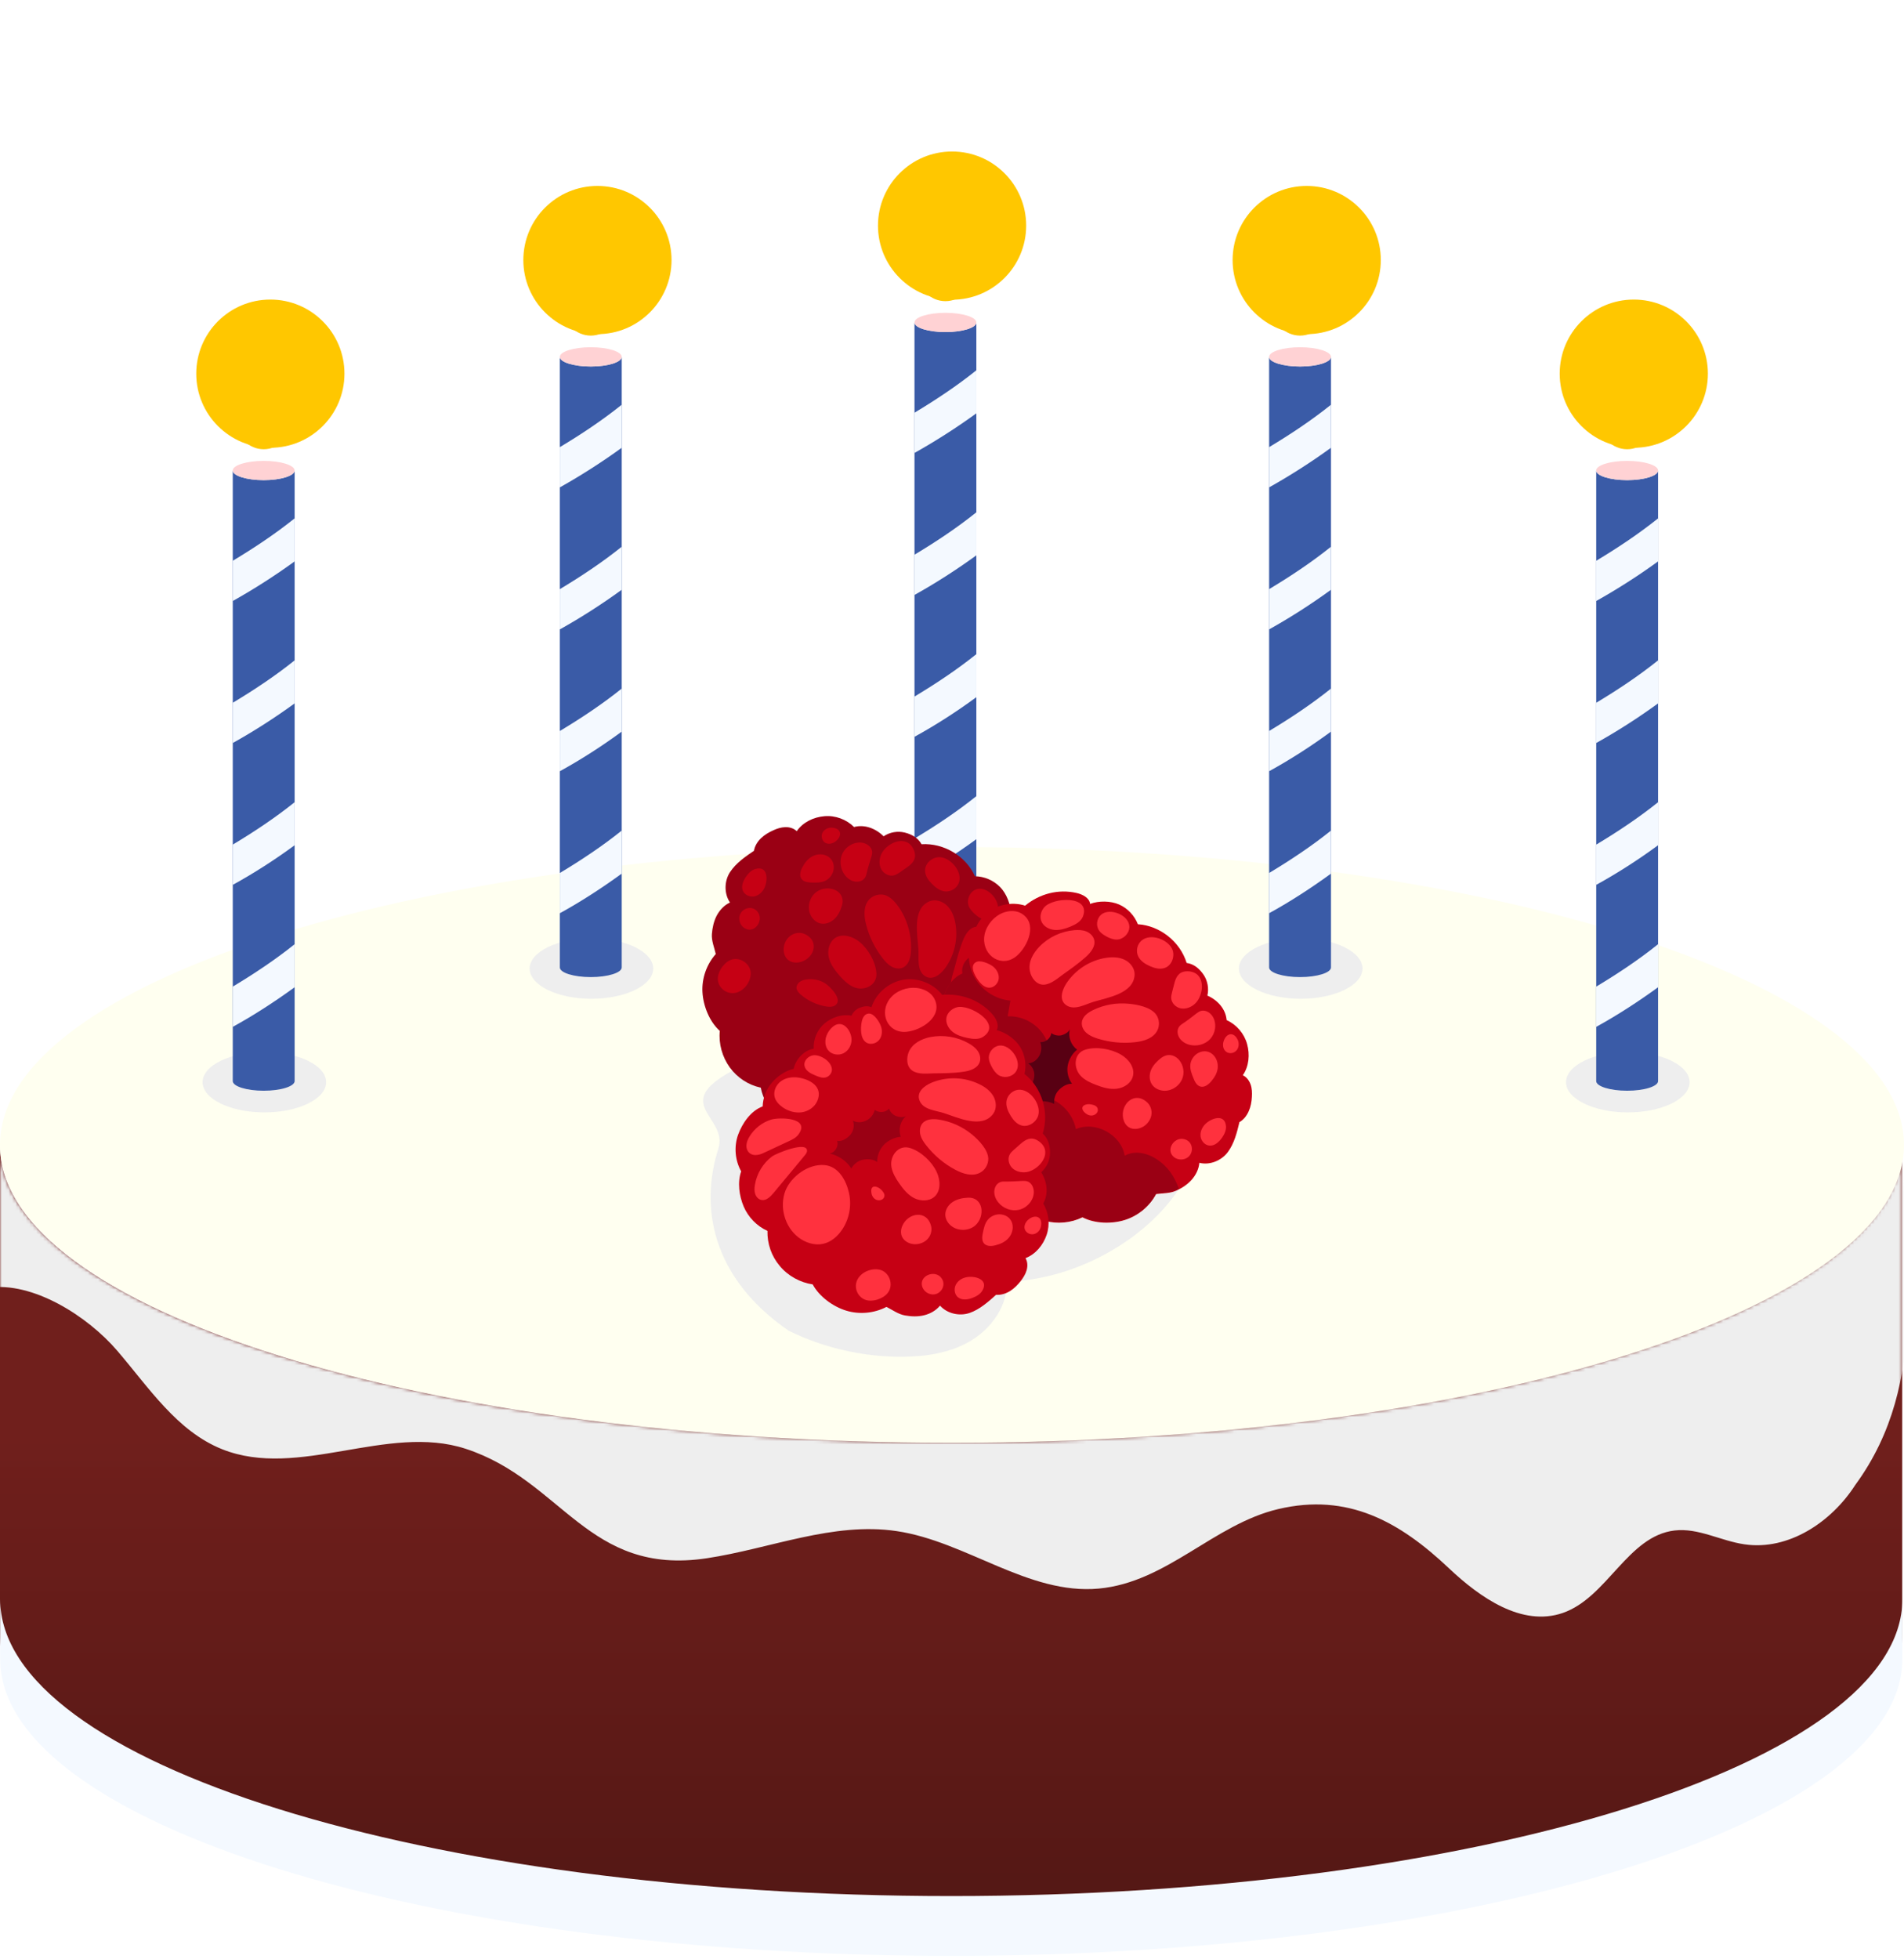<?xml version="1.0" encoding="UTF-8"?> <svg xmlns="http://www.w3.org/2000/svg" width="553" height="569" viewBox="0 0 553 569" fill="none"> <path d="M0 332.672C0 380.318 123.672 418.896 276.242 418.896C428.812 418.896 552.485 380.273 552.485 332.672V474.529C552.485 522.175 428.812 560.753 276.242 560.753C123.672 560.753 0 522.13 0 474.529V332.672Z" fill="url(#paint0_linear)"></path> <path d="M276.287 550.646C123.717 550.646 0.045 512.023 0.045 464.422V481.793C0.045 529.44 123.717 568.017 276.287 568.017C428.857 568.017 552.53 529.395 552.53 481.793V464.422C552.53 512.023 428.857 550.646 276.287 550.646Z" fill="#F4F9FF"></path> <mask id="mask0" mask-type="alpha" maskUnits="userSpaceOnUse" x="0" y="332" width="553" height="229"> <path d="M0 332.672C0 380.318 123.672 418.896 276.242 418.896C428.812 418.896 552.485 380.273 552.485 332.672V474.529C552.485 522.175 428.812 560.753 276.242 560.753C123.672 560.753 0 522.13 0 474.529V332.672Z" fill="url(#paint1_linear)"></path> </mask> <g mask="url(#mask0)"> <path d="M436.714 402.833C433.779 403.465 430.754 404.097 427.774 404.728C425.155 405.27 422.626 405.811 419.962 406.307C416.802 406.894 413.551 407.481 410.3 408.022C407.681 408.473 405.152 408.97 402.534 409.376C364.696 415.467 321.801 418.896 276.287 418.896C123.717 418.896 0.045 380.273 0.045 332.672L-3.5 374C9.414 372.06 25.421 382.168 34.09 392.32C43.256 403.014 51.428 415.647 64.523 420.881C86.692 429.725 112.52 413.346 135.231 420.746C163.406 429.95 170.676 457.699 205.217 452.555C223.73 449.758 241.926 441.907 260.439 444.659C280.712 447.682 298.683 463.204 319.092 461.354C338.914 459.549 352.505 442.674 371.288 438.252C391.426 433.515 406.462 441.862 420.82 455.443C429.896 464.016 442.042 472.498 453.872 468.438C466.831 463.971 472.746 446.058 486.382 444.479C493.245 443.667 499.792 447.502 506.655 448.495C519.388 450.39 531.895 442.088 538.849 431.259C561 401 552.62 365.158 552.62 332.717C552.53 361.639 506.79 387.177 436.714 402.833Z" fill="#EEEEEE"></path> </g> <path d="M276.5 419C429.207 419 553 380.273 553 332.5C553 284.727 429.207 246 276.5 246C123.793 246 0 284.727 0 332.5C0 380.273 123.793 419 276.5 419Z" fill="#FFFFF0"></path> <ellipse cx="171.781" cy="281.284" rx="17.945" ry="8.776" fill="#EEEEEE"></ellipse> <path d="M162.604 103.644C162.604 105.178 166.622 106.441 171.589 106.441C176.556 106.441 180.574 105.178 180.574 103.644V280.965C180.574 282.499 176.556 283.763 171.589 283.763C166.622 283.763 162.604 282.499 162.604 280.965V103.644Z" fill="#3A5BA7"></path> <path d="M180.574 103.644C180.574 105.178 176.556 106.441 171.589 106.441C166.622 106.441 162.604 105.178 162.604 103.644C162.604 102.11 166.622 100.847 171.589 100.847C176.556 100.847 180.574 102.11 180.574 103.644Z" fill="#FFD2D4"></path> <path d="M163.732 89.612C163.732 93.943 167.254 97.463 171.589 97.463C175.924 97.463 179.445 93.943 179.445 89.612C179.445 85.28 171.589 69.759 171.589 69.759C171.589 69.759 163.732 85.28 163.732 89.612Z" fill="#FFC700"></path> <path d="M166.803 91.101C166.803 93.763 168.97 95.928 171.634 95.928C174.298 95.928 176.465 93.763 176.465 91.101C176.465 88.439 171.634 78.963 171.634 78.963C171.634 78.963 166.803 88.439 166.803 91.101Z" fill="#FF9E00"></path> <path d="M180.574 171.279V158.781C174.885 163.338 168.835 167.353 162.604 171.098V182.784C168.835 179.31 174.795 175.475 180.574 171.279Z" fill="#F4F9FF"></path> <path d="M180.574 117.541C174.885 122.098 168.835 126.114 162.604 129.859V141.545C168.789 138.07 174.795 134.235 180.574 130.039V117.541Z" fill="#F4F9FF"></path> <path d="M180.574 212.473V199.975C174.885 204.532 168.835 208.548 162.604 212.293V223.979C168.835 220.55 174.795 216.715 180.574 212.473Z" fill="#F4F9FF"></path> <path d="M180.574 253.713V241.215C174.885 245.772 168.835 249.787 162.604 253.532V265.218C168.835 261.789 174.795 257.909 180.574 253.713Z" fill="#F4F9FF"></path> <g filter="url(#filter0_f)"> <circle cx="173.521" cy="75.521" r="21.521" fill="#FFC700"></circle> </g> <ellipse cx="377.781" cy="281.284" rx="17.945" ry="8.776" fill="#EEEEEE"></ellipse> <path d="M368.604 103.644C368.604 105.178 372.622 106.441 377.589 106.441C382.556 106.441 386.574 105.178 386.574 103.644V280.965C386.574 282.499 382.556 283.763 377.589 283.763C372.622 283.763 368.604 282.499 368.604 280.965V103.644Z" fill="#3A5BA7"></path> <path d="M386.574 103.644C386.574 105.178 382.556 106.441 377.589 106.441C372.622 106.441 368.604 105.178 368.604 103.644C368.604 102.11 372.622 100.847 377.589 100.847C382.556 100.847 386.574 102.11 386.574 103.644Z" fill="#FFD2D4"></path> <path d="M369.732 89.612C369.732 93.943 373.254 97.463 377.589 97.463C381.924 97.463 385.445 93.943 385.445 89.612C385.445 85.28 377.589 69.759 377.589 69.759C377.589 69.759 369.732 85.28 369.732 89.612Z" fill="#FFC700"></path> <path d="M372.803 91.101C372.803 93.763 374.97 95.928 377.634 95.928C380.298 95.928 382.465 93.763 382.465 91.101C382.465 88.439 377.634 78.963 377.634 78.963C377.634 78.963 372.803 88.439 372.803 91.101Z" fill="#FF9E00"></path> <path d="M386.574 171.279V158.781C380.885 163.338 374.835 167.353 368.604 171.098V182.784C374.835 179.31 380.795 175.475 386.574 171.279Z" fill="#F4F9FF"></path> <path d="M386.574 117.541C380.885 122.098 374.835 126.114 368.604 129.859V141.545C374.789 138.07 380.795 134.235 386.574 130.039V117.541Z" fill="#F4F9FF"></path> <path d="M386.574 212.473V199.975C380.885 204.532 374.835 208.548 368.604 212.293V223.979C374.835 220.55 380.795 216.715 386.574 212.473Z" fill="#F4F9FF"></path> <path d="M386.574 253.713V241.215C380.885 245.772 374.835 249.787 368.604 253.532V265.218C374.835 261.789 380.795 257.909 386.574 253.713Z" fill="#F4F9FF"></path> <g filter="url(#filter1_f)"> <circle cx="379.521" cy="75.521" r="21.521" fill="#FFC700"></circle> </g> <ellipse cx="274.781" cy="271.284" rx="17.945" ry="8.776" fill="#EEEEEE"></ellipse> <path d="M265.604 93.644C265.604 95.178 269.622 96.441 274.589 96.441C279.556 96.441 283.574 95.178 283.574 93.644V270.965C283.574 272.499 279.556 273.763 274.589 273.763C269.622 273.763 265.604 272.499 265.604 270.965V93.644Z" fill="#3A5BA7"></path> <path d="M283.574 93.644C283.574 95.178 279.556 96.441 274.589 96.441C269.622 96.441 265.604 95.178 265.604 93.644C265.604 92.11 269.622 90.847 274.589 90.847C279.556 90.847 283.574 92.11 283.574 93.644Z" fill="#FFD2D4"></path> <path d="M266.732 79.612C266.732 83.943 270.254 87.463 274.589 87.463C278.924 87.463 282.445 83.943 282.445 79.612C282.445 75.28 274.589 59.759 274.589 59.759C274.589 59.759 266.732 75.28 266.732 79.612Z" fill="#FFC700"></path> <path d="M269.803 81.101C269.803 83.763 271.97 85.928 274.634 85.928C277.298 85.928 279.465 83.763 279.465 81.101C279.465 78.439 274.634 68.963 274.634 68.963C274.634 68.963 269.803 78.439 269.803 81.101Z" fill="#FF9E00"></path> <path d="M283.574 161.279V148.781C277.885 153.338 271.835 157.353 265.604 161.098V172.784C271.835 169.31 277.795 165.475 283.574 161.279Z" fill="#F4F9FF"></path> <path d="M283.574 107.541C277.885 112.098 271.835 116.114 265.604 119.859V131.545C271.789 128.07 277.795 124.235 283.574 120.039V107.541Z" fill="#F4F9FF"></path> <path d="M283.574 202.473V189.975C277.885 194.532 271.835 198.548 265.604 202.293V213.979C271.835 210.55 277.795 206.715 283.574 202.473Z" fill="#F4F9FF"></path> <path d="M283.574 243.713V231.215C277.885 235.772 271.835 239.787 265.604 243.532V255.218C271.835 251.789 277.795 247.909 283.574 243.713Z" fill="#F4F9FF"></path> <g filter="url(#filter2_f)"> <circle cx="276.521" cy="65.521" r="21.521" fill="#FFC700"></circle> </g> <ellipse cx="76.781" cy="314.284" rx="17.945" ry="8.776" fill="#EEEEEE"></ellipse> <path d="M67.603 136.644C67.603 138.178 71.622 139.441 76.589 139.441C81.556 139.441 85.574 138.178 85.574 136.644V313.965C85.574 315.499 81.556 316.763 76.589 316.763C71.622 316.763 67.603 315.499 67.603 313.965V136.644Z" fill="#3A5BA7"></path> <path d="M85.574 136.644C85.574 138.178 81.556 139.441 76.589 139.441C71.622 139.441 67.603 138.178 67.603 136.644C67.603 135.11 71.622 133.847 76.589 133.847C81.556 133.847 85.574 135.11 85.574 136.644Z" fill="#FFD2D4"></path> <path d="M68.732 122.612C68.732 126.943 72.254 130.463 76.589 130.463C80.924 130.463 84.445 126.943 84.445 122.612C84.445 118.28 76.589 102.759 76.589 102.759C76.589 102.759 68.732 118.28 68.732 122.612Z" fill="#FFC700"></path> <path d="M71.803 124.101C71.803 126.763 73.97 128.928 76.634 128.928C79.298 128.928 81.465 126.763 81.465 124.101C81.465 121.439 76.634 111.963 76.634 111.963C76.634 111.963 71.803 121.439 71.803 124.101Z" fill="#FF9E00"></path> <path d="M85.574 204.279V191.781C79.885 196.338 73.835 200.353 67.603 204.098V215.784C73.835 212.31 79.795 208.475 85.574 204.279Z" fill="#F4F9FF"></path> <path d="M85.574 150.541C79.885 155.098 73.835 159.114 67.603 162.859V174.545C73.789 171.07 79.795 167.235 85.574 163.039V150.541Z" fill="#F4F9FF"></path> <path d="M85.574 245.473V232.975C79.885 237.532 73.835 241.548 67.603 245.293V256.979C73.835 253.55 79.795 249.715 85.574 245.473Z" fill="#F4F9FF"></path> <path d="M85.574 286.713V274.215C79.885 278.772 73.835 282.787 67.603 286.532V298.218C73.835 294.789 79.795 290.909 85.574 286.713Z" fill="#F4F9FF"></path> <g filter="url(#filter3_f)"> <circle cx="78.521" cy="108.521" r="21.521" fill="#FFC700"></circle> </g> <ellipse cx="472.781" cy="314.284" rx="17.945" ry="8.776" fill="#EEEEEE"></ellipse> <path d="M463.604 136.644C463.604 138.178 467.622 139.441 472.589 139.441C477.556 139.441 481.574 138.178 481.574 136.644V313.965C481.574 315.499 477.556 316.763 472.589 316.763C467.622 316.763 463.604 315.499 463.604 313.965V136.644Z" fill="#3A5BA7"></path> <path d="M481.574 136.644C481.574 138.178 477.556 139.441 472.589 139.441C467.622 139.441 463.604 138.178 463.604 136.644C463.604 135.11 467.622 133.847 472.589 133.847C477.556 133.847 481.574 135.11 481.574 136.644Z" fill="#FFD2D4"></path> <path d="M464.732 122.612C464.732 126.943 468.254 130.463 472.589 130.463C476.924 130.463 480.445 126.943 480.445 122.612C480.445 118.28 472.589 102.759 472.589 102.759C472.589 102.759 464.732 118.28 464.732 122.612Z" fill="#FFC700"></path> <path d="M467.803 124.101C467.803 126.763 469.97 128.928 472.634 128.928C475.298 128.928 477.465 126.763 477.465 124.101C477.465 121.439 472.634 111.963 472.634 111.963C472.634 111.963 467.803 121.439 467.803 124.101Z" fill="#FF9E00"></path> <path d="M481.574 204.279V191.781C475.885 196.338 469.835 200.353 463.604 204.098V215.784C469.835 212.31 475.795 208.475 481.574 204.279Z" fill="#F4F9FF"></path> <path d="M481.574 150.541C475.885 155.098 469.835 159.114 463.604 162.859V174.545C469.789 171.07 475.795 167.235 481.574 163.039V150.541Z" fill="#F4F9FF"></path> <path d="M481.574 245.473V232.975C475.885 237.532 469.835 241.548 463.604 245.293V256.979C469.835 253.55 475.795 249.715 481.574 245.473Z" fill="#F4F9FF"></path> <path d="M481.574 286.713V274.215C475.885 278.772 469.835 282.787 463.604 286.532V298.218C469.835 294.789 475.795 290.909 481.574 286.713Z" fill="#F4F9FF"></path> <g filter="url(#filter4_f)"> <circle cx="474.521" cy="108.521" r="21.521" fill="#FFC700"></circle> </g> <path d="M229.118 386.505C239.257 391.436 250.489 394.03 261.722 394.03C268.76 394.03 275.981 392.971 281.999 389.354C288.016 385.737 292.648 379.198 292.465 372.185C310.919 371.783 331.196 361.372 341.772 346.248C346.951 338.832 350.415 328.969 346.622 320.749C342.793 312.457 333.202 308.767 324.34 306.649C311.466 303.543 298.118 302.082 284.989 303.69C271.86 305.297 223.055 302.39 212.88 310.865C194.484 320.749 211.604 324.333 208.629 333.624C203.265 350.377 206.57 371.008 229.118 386.505Z" fill="#EEEEEE"></path> <path d="M248.051 240.181C245.824 237.955 242.575 236.751 239.435 237.043C236.295 237.299 233.192 238.794 231.403 241.385C230.527 240.545 229.286 240.181 228.081 240.217C226.876 240.254 225.708 240.618 224.613 241.129C223.298 241.713 222.057 242.443 221.035 243.428C220.013 244.413 219.21 245.689 218.99 247.076C216.398 248.827 213.77 250.651 212.054 253.241C210.338 255.831 210.265 259.516 212.017 262.106C210.338 262.873 209.024 264.295 208.147 265.937C207.308 267.579 206.906 269.403 206.76 271.263C206.614 273.197 207.454 275.167 207.892 277.064C205.227 280.056 203.803 284.142 204.022 288.118C204.241 292.131 206.066 296.728 209.06 299.391C208.695 303.112 209.754 306.943 211.944 309.971C214.135 312.999 217.311 315.079 220.962 315.881C221.583 319.201 223.445 322.266 226.146 324.272C228.848 326.279 232.535 327.774 235.894 327.446C238.559 329.963 242.319 331.24 245.97 330.875C249.621 330.511 253.674 328.942 255.754 325.95C258.164 326.461 260.756 326.169 262.947 325.075C265.174 323.98 267.437 322.047 268.496 319.821C271.234 320.04 274.52 318.18 275.542 315.626C278.207 316.428 281.201 315.954 283.464 314.349C285.728 312.744 287.407 310.08 287.517 307.308C288.649 307.125 289.707 306.469 290.364 305.484C291.022 304.535 291.496 303.404 291.277 302.273C295.512 301.981 299.528 299.172 301.244 295.305C302.96 291.402 302.376 286.586 299.711 283.23C301.463 278.086 300.915 272.504 297.922 267.98C296.936 266.484 295.33 264.989 293.577 265.39C293.577 262.69 292.336 259.48 290.438 257.583C288.539 255.649 285.874 254.518 283.172 254.482C280.544 248.608 274.118 244.777 267.656 245.179C266.634 243.318 264.809 242.297 262.764 241.786C260.683 241.275 258.42 241.676 256.631 242.88C254.404 240.618 251.118 239.342 248.051 240.181Z" fill="#9A0014"></path> <path d="M242.429 292.058C241.736 292.46 240.859 292.423 240.056 292.314C237.282 291.876 234.616 290.636 232.535 288.811C231.951 288.301 231.404 287.68 231.331 286.951C231.294 286.294 231.659 285.637 232.207 285.2C232.754 284.798 233.412 284.579 234.069 284.47C235.894 284.178 237.866 284.506 239.472 285.455C240.896 286.294 245.167 290.417 242.429 292.058Z" fill="#C60014"></path> <path d="M254.55 282.646C254.331 279.326 252.14 275.568 249.621 273.525C247.65 271.92 244.692 271.008 242.575 272.394C240.823 273.562 240.238 276.006 240.713 278.049C241.188 280.092 242.538 281.843 243.926 283.449C245.021 284.689 246.262 285.893 247.759 286.586C250.716 288.009 254.769 286.331 254.55 282.646ZM262.618 266.192C261.559 263.967 259.442 260.611 256.923 259.918C255.353 259.516 253.564 260.027 252.469 261.194C250.716 263.091 250.899 266.047 251.556 268.527C252.469 272.066 254.112 275.422 256.375 278.305C257.105 279.253 257.908 280.129 258.931 280.712C259.953 281.296 261.267 281.478 262.326 280.968C263.859 280.202 264.407 278.305 264.553 276.626C264.845 273.051 264.151 269.439 262.618 266.192ZM274.41 281.296C277.258 277.465 278.39 272.394 277.404 267.725C277.039 265.937 276.309 264.186 274.994 262.946C273.68 261.705 271.672 261.085 269.993 261.742C264.845 263.858 266.488 271.519 266.744 275.714C266.89 278.159 266.232 281.77 268.569 283.412C270.723 284.944 273.096 283.047 274.41 281.296ZM287.188 284.762C288.831 281.296 289.16 277.247 288.101 273.525C287.772 272.394 287.334 271.3 286.568 270.461C285.801 269.585 284.633 269.002 283.501 269.147C281.529 269.366 280.361 271.373 279.631 273.233C278.572 275.86 277.915 278.596 277.185 281.296C276.674 283.157 275.761 285.528 276.418 287.425C277.112 289.468 279.594 290.125 281.529 289.796C284.231 289.395 286.093 287.133 287.188 284.762ZM300.076 292.168C300.368 290.088 299.857 287.79 298.25 286.404C293.869 282.573 288.503 287.79 287.006 291.876C285.107 297.093 290.328 301.106 295.257 298.88C297.885 297.677 299.711 294.977 300.076 292.168ZM289.525 303.733C289.926 302.237 287.772 300.121 286.677 299.428C285.509 298.698 283.939 298.443 282.698 299.063C281.456 299.683 280.69 301.252 281.164 302.529C281.566 303.55 282.552 304.17 283.574 304.572C285.034 305.119 288.941 305.994 289.525 303.733ZM280.945 306.834C279.375 306.396 277.55 306.87 276.491 308.11C275.433 309.351 275.286 311.321 276.272 312.634C276.856 313.437 277.806 313.948 278.791 314.094C279.777 314.276 280.799 314.094 281.748 313.765C282.588 313.473 283.355 313.036 283.939 312.379C285.801 310.19 283.172 307.417 280.945 306.834ZM271.015 310.263C270.066 310.044 269.044 310.518 268.532 311.321C267.948 312.269 268.131 313.473 268.313 314.568C268.569 315.991 268.971 317.632 270.285 318.253C271.636 318.873 273.352 317.888 273.899 316.465C274.593 314.458 273.315 310.774 271.015 310.263ZM261.304 312.196C259.369 312.525 257.726 313.984 256.996 315.808C256.266 317.632 256.375 319.712 257.069 321.536C257.543 322.74 258.274 323.907 259.442 324.527C260.975 325.33 262.947 324.965 264.261 323.871C265.575 322.776 266.305 321.062 266.488 319.347C266.89 315.808 265.758 311.467 261.304 312.196ZM246.445 311.54C245.934 311.43 245.459 311.649 245.021 311.868C240.75 313.911 236.478 315.954 232.243 318.034C230.965 318.654 229.541 319.493 229.468 320.916C229.432 321.791 229.98 322.63 230.71 323.105C231.44 323.579 232.316 323.761 233.192 323.834C236.515 324.163 239.946 323.105 242.538 321.025C243.524 320.113 249.439 312.124 246.445 311.54ZM250.607 315.006C249.439 315.407 248.599 316.428 247.796 317.377C246.262 319.238 244.729 321.135 243.232 323.032C242.684 323.688 242.137 324.382 241.808 325.184C241.48 325.987 241.407 326.899 241.808 327.665C242.21 328.431 243.013 328.905 243.853 329.051C244.692 329.197 245.569 329.051 246.372 328.796C249 328.03 251.337 326.206 252.761 323.871C254.075 321.645 256.083 313.072 250.607 315.006ZM283.355 258.349C281.639 259.078 280.69 261.267 281.31 263.018C281.639 263.967 282.369 264.733 283.099 265.426C283.793 266.047 284.523 266.667 285.436 266.886C287.079 267.36 288.977 266.411 289.634 264.843C290.912 261.705 286.604 256.926 283.355 258.349ZM272.621 248.936C270.54 249.046 268.605 250.833 268.678 252.913C268.715 254.372 269.628 255.649 270.65 256.671C271.709 257.765 273.059 258.787 274.593 258.896C276.236 259.005 277.879 257.947 278.463 256.452C279.741 253.168 275.944 248.79 272.621 248.936ZM265.612 247.441C265.283 246.237 264.48 245.033 263.312 244.559C260.574 243.391 256.886 245.762 255.864 248.28C255.316 249.666 255.28 251.271 256.01 252.548C256.777 253.825 258.383 254.628 259.77 254.19C260.355 254.007 260.829 253.679 261.34 253.351C262.034 252.876 262.691 252.402 263.385 251.928C265.028 250.797 266.196 249.52 265.612 247.441ZM253.126 248.681C253.272 248.243 253.345 247.805 253.308 247.368C253.199 245.872 251.629 244.85 250.169 244.704C247.978 244.486 245.715 245.799 244.729 247.769C243.743 249.739 243.999 252.256 245.313 254.044C246.116 255.138 247.321 255.977 248.635 256.05C250.132 256.16 251.3 255.357 251.629 253.971C252.031 252.11 252.578 250.505 253.126 248.681ZM237.172 259.005C235.127 260.465 234.324 263.456 235.419 265.718C235.967 266.886 236.953 267.834 238.194 268.162C239.654 268.527 241.224 267.944 242.319 266.922C243.415 265.901 244.072 264.514 244.51 263.091C245.897 258.604 240.457 256.671 237.172 259.005ZM236.04 248.645C234.726 249.301 233.776 250.505 233.083 251.782C232.499 252.876 232.06 254.263 232.791 255.248C233.448 256.16 234.726 256.269 235.857 256.306C237.135 256.342 238.449 256.342 239.618 255.832C240.969 255.211 241.954 253.861 242.137 252.402C242.538 248.863 238.961 247.185 236.04 248.645ZM233.813 271.3C232.608 270.716 231.111 270.826 229.943 271.519C228.775 272.212 227.972 273.416 227.716 274.729C227.387 276.225 227.789 277.94 228.994 278.852C229.833 279.472 230.929 279.654 231.951 279.508C236.222 278.815 238.376 273.489 233.813 271.3ZM219.392 252.366C218.224 252.694 217.348 253.643 216.654 254.628C215.814 255.868 215.157 257.473 215.814 258.823C216.398 259.99 217.859 260.574 219.137 260.319C220.414 260.027 221.473 259.042 222.021 257.875C223.079 255.649 223.079 251.308 219.392 252.366ZM218.041 282.938C218.224 279.91 214.755 277.611 212.054 278.852C210.922 279.363 210.009 280.348 209.352 281.406C208.768 282.427 208.367 283.594 208.513 284.725C208.695 286.294 209.863 287.68 211.397 288.191C214.682 289.322 217.859 286.148 218.041 282.938ZM220.341 265.28C218.735 262.252 214.244 263.894 214.755 267.25C214.902 268.272 215.522 269.184 216.435 269.658C219.063 271.081 221.619 267.688 220.341 265.28ZM241.516 240.363C240.421 240.327 239.326 240.91 238.851 241.895C238.413 242.88 238.742 244.194 239.654 244.741C240.567 245.288 241.772 245.033 242.611 244.413C244.765 242.807 244.437 240.473 241.516 240.363Z" fill="#C60014"></path> <path d="M356.262 296.254C359.146 297.567 361.373 300.157 362.213 303.222C363.052 306.25 362.76 309.679 360.971 312.269C362.067 312.78 362.833 313.838 363.235 314.969C363.636 316.1 363.673 317.34 363.6 318.544C363.527 319.967 363.271 321.39 362.687 322.703C362.103 324.017 361.227 325.184 359.986 325.877C359.255 328.905 358.489 332.043 356.627 334.56C354.765 337.077 351.37 338.464 348.339 337.698C348.193 339.522 347.317 341.273 346.076 342.659C344.835 344.045 343.265 345.067 341.585 345.797C339.833 346.599 337.679 346.526 335.744 346.782C333.882 350.32 330.56 353.093 326.726 354.297C322.893 355.501 317.964 355.391 314.387 353.531C311.028 355.173 307.048 355.537 303.471 354.552C299.856 353.567 296.789 351.342 294.745 348.204C291.423 348.788 287.881 348.095 285.07 346.271C282.223 344.447 279.521 341.528 278.681 338.245C275.396 336.64 272.876 333.539 271.927 330.036C271.015 326.497 271.051 322.156 273.132 319.165C271.818 317.085 271.197 314.568 271.416 312.124C271.672 309.679 272.657 306.87 274.373 305.082C273.242 302.602 273.826 298.844 275.834 297.02C274.154 294.831 273.534 291.803 274.264 289.14C274.994 286.477 276.892 283.959 279.448 282.901C279.229 281.77 279.484 280.53 280.142 279.581C280.799 278.633 281.675 277.794 282.843 277.611C281.638 273.525 282.843 268.819 285.91 265.828C288.94 262.836 293.686 261.705 297.739 263.019C301.937 259.553 307.377 258.13 312.671 259.334C314.423 259.735 316.394 260.72 316.614 262.508C319.133 261.559 322.564 261.596 325.047 262.69C327.53 263.785 329.501 265.901 330.487 268.418C336.912 268.819 342.754 273.489 344.652 279.654C346.77 279.946 348.339 281.296 349.544 283.047C350.749 284.798 351.151 287.097 350.676 289.14C353.633 290.417 356.006 293.043 356.262 296.254Z" fill="#C60014"></path> <path d="M342.424 345.249C341.804 343.608 341.037 342.002 340.015 340.543C337.021 336.311 331.216 333.174 326.653 335.618C325.63 329.526 318.146 325.44 312.487 327.92C311.648 323.652 308.325 319.967 304.163 318.727C305.405 317.961 306.646 317.122 307.449 315.918C308.252 314.714 308.544 313.036 307.741 311.832C306.938 310.628 304.821 310.445 304.09 311.686C305.66 308.001 305.222 303.55 302.922 300.267C300.659 296.983 296.643 294.977 292.663 295.159C292.919 293.627 293.211 292.131 293.466 290.599C289.414 290.234 285.617 287.936 283.427 284.507C282.185 282.609 281.565 280.384 281.382 278.122C280.944 278.487 280.542 278.925 280.214 279.399C279.557 280.348 279.301 281.588 279.52 282.719C276.965 283.777 275.066 286.294 274.336 288.957C273.606 291.621 274.226 294.649 275.906 296.837C273.861 298.698 273.277 302.419 274.446 304.9C272.73 306.688 271.707 309.497 271.488 311.941C271.233 314.385 271.853 316.903 273.204 318.982C271.123 322.01 271.087 326.315 271.999 329.854C272.912 333.393 275.468 336.457 278.754 338.099C279.593 341.346 282.295 344.301 285.143 346.125C287.99 347.949 291.495 348.642 294.817 348.058C296.862 351.196 299.928 353.421 303.543 354.406C307.157 355.391 311.1 355.027 314.459 353.385C318 355.245 322.965 355.355 326.799 354.151C330.632 352.947 333.954 350.174 335.816 346.636C337.715 346.38 339.905 346.453 341.658 345.651C341.877 345.578 342.169 345.395 342.424 345.249Z" fill="#9A0014"></path> <path d="M316.978 323.98C318.037 323.98 319.132 323.068 318.803 321.974C318.584 321.135 317.672 320.879 316.869 320.733C315.445 320.441 313.473 321.171 314.788 322.849C315.335 323.47 316.138 323.98 316.978 323.98Z" fill="#FF313E"></path> <path d="M310.735 298.917C310.151 301.07 311.027 303.55 312.853 304.827C311.429 305.922 310.334 307.855 310.078 309.643C309.823 311.43 310.297 313.291 311.356 314.75C309.932 314.677 308.472 315.553 307.486 316.611C306.5 317.669 306.026 319.165 306.208 320.587C303.908 319.493 300.951 319.566 298.578 320.514C299.71 319.384 299.527 317.231 298.213 316.283C299.564 315.772 300.257 313.984 300.403 312.561C300.549 311.139 299.856 309.643 298.651 308.84C300.075 308.658 301.061 307.928 301.791 306.724C302.521 305.52 302.63 303.952 302.119 302.638C303.616 302.821 305.223 301.507 305.332 300.012C306.099 300.632 307.34 300.887 308.289 300.668C309.275 300.376 310.297 299.829 310.735 298.917Z" fill="#580013"></path> <path d="M313.986 312.561C315.154 313.729 316.724 314.458 318.257 315.042C320.229 315.808 322.346 316.465 324.427 316.173C326.545 315.918 328.626 314.495 329.064 312.452C329.648 309.971 327.75 307.527 325.523 306.25C322.712 304.608 318.44 303.879 315.264 304.827C311.795 305.849 311.649 310.226 313.986 312.561ZM317.491 293.335C315.957 294.065 314.351 295.232 314.205 296.947C314.096 298.114 314.716 299.282 315.629 300.048C316.542 300.814 317.637 301.252 318.769 301.617C322.273 302.711 325.961 303.076 329.612 302.675C332.167 302.419 335.015 301.544 336.147 299.245C336.877 297.786 336.731 295.962 335.782 294.649C334.248 292.496 330.378 291.73 327.896 291.511C324.354 291.146 320.704 291.767 317.491 293.335ZM309.715 291.949C312.088 293.554 315.227 291.657 317.564 290.964C321.58 289.723 329.356 288.593 329.539 283.011C329.575 281.187 328.297 279.545 326.654 278.742C325.012 277.94 323.113 277.903 321.324 278.159C316.578 278.852 312.234 281.697 309.641 285.71C308.473 287.571 307.487 290.453 309.715 291.949ZM299.127 282.026C299.492 283.959 301.026 286.039 303.143 285.966C305.151 285.893 307.086 284.215 308.619 283.084C310.919 281.442 313.219 279.837 315.337 277.94C316.797 276.626 318.294 274.802 317.783 272.905C317.491 271.774 316.542 270.935 315.483 270.497C314.388 270.06 313.219 270.06 312.051 270.133C308.218 270.461 304.53 272.176 301.865 274.948C300.076 276.809 298.579 279.363 299.127 282.026ZM285.838 272.321C285.473 277.721 291.059 281.223 295.294 277.611C298.579 274.802 301.573 267.944 296.462 265.171C294.6 264.186 292.263 264.514 290.402 265.499C287.955 266.849 286.057 269.476 285.838 272.321ZM284.597 285.309C285.29 286.112 286.24 286.841 287.335 286.841C288.722 286.841 289.927 285.601 290.073 284.215C290.219 282.828 289.452 281.479 288.357 280.639C287.335 279.873 284.597 278.596 283.319 279.508C281.384 280.785 283.574 284.105 284.597 285.309ZM276.857 298.552C275.725 299.537 275.397 301.471 276.455 302.565C277.478 303.587 279.157 303.368 280.581 303.112C281.676 302.894 282.844 302.638 283.538 301.763C284.122 300.996 284.195 299.866 283.647 299.063C282.406 297.056 278.463 297.166 276.857 298.552ZM276.784 306.432C275.251 307.198 273.9 308.475 273.316 310.117C272.731 311.759 273.097 313.729 274.374 314.86C275.36 315.735 276.711 316.027 277.989 316.027C279.96 316.027 281.932 315.407 283.392 314.094C284.816 312.78 285.655 310.701 285.254 308.804C284.414 304.389 279.924 304.864 276.784 306.432ZM283.611 329.526C282.552 332.663 282.771 336.238 284.232 339.23C284.633 340.032 285.108 340.762 285.801 341.309C286.495 341.82 287.481 342.039 288.284 341.711C289.562 341.127 289.854 339.485 290 338.099C290.438 333.393 290.84 328.686 291.278 323.98C291.314 323.47 291.351 322.922 291.095 322.521C289.489 319.894 284.049 328.212 283.611 329.526ZM277.332 320.879C275.616 323.032 274.739 325.841 274.958 328.613C275.031 329.453 275.178 330.328 275.616 331.058C276.054 331.787 276.784 332.371 277.624 332.481C278.463 332.59 279.339 332.189 279.96 331.605C280.581 331.021 281.019 330.255 281.457 329.526C282.698 327.446 283.903 325.367 285.144 323.251C285.765 322.193 286.422 321.025 286.386 319.785C286.276 313.984 278.938 318.909 277.332 320.879ZM303.289 263.493C302.34 264.587 301.902 266.192 302.449 267.542C303.033 269.038 304.64 269.914 306.246 270.06C307.853 270.206 309.422 269.695 310.883 269.111C312.38 268.491 313.949 267.652 314.534 266.156C316.87 259.954 305.808 260.574 303.289 263.493ZM319.718 265.718C318.477 266.886 318.257 268.965 319.28 270.351C319.827 271.081 320.667 271.592 321.47 272.03C322.383 272.504 323.332 272.869 324.354 272.869C326.216 272.832 327.932 271.191 328.005 269.33C328.188 265.755 322.2 263.42 319.718 265.718ZM331.51 273.197C330.269 274.292 329.867 276.189 330.561 277.684C331.218 279.107 332.605 279.983 334.029 280.603C335.343 281.187 336.877 281.588 338.264 281.114C340.236 280.457 341.221 277.976 340.601 276.006C339.542 272.869 334.139 270.862 331.51 273.197ZM341.039 285.747C340.82 286.55 340.637 287.352 340.418 288.155C340.272 288.738 340.126 289.322 340.163 289.906C340.272 291.365 341.55 292.606 343.01 292.861C344.471 293.116 346.004 292.496 347.063 291.511C349.034 289.687 349.983 285.419 347.939 283.23C347.063 282.318 345.639 281.989 344.434 282.099C342.28 282.281 341.513 283.813 341.039 285.747ZM343.229 297.458C342.024 298.224 341.696 299.61 342.317 300.996C342.864 302.2 344.069 303.039 345.383 303.404C347.501 303.988 349.983 303.368 351.48 301.763C352.977 300.121 353.415 297.567 352.429 295.597C351.772 294.247 350.275 293.189 348.815 293.591C348.377 293.7 348.012 293.955 347.647 294.211C346.15 295.378 344.799 296.436 343.229 297.458ZM337.169 307.308C336.001 308.22 334.905 309.351 334.321 310.701C333.737 312.087 333.737 313.765 334.613 315.006C335.343 316.064 336.621 316.647 337.863 316.757C340.382 316.976 342.901 315.188 343.558 312.744C344.617 308.877 340.893 304.462 337.169 307.308ZM348.048 305.776C346.734 306.469 345.821 307.855 345.712 309.351C345.639 310.628 346.113 311.868 346.588 313.036C346.99 314.094 347.574 315.261 348.633 315.553C349.801 315.881 350.969 315.006 351.772 314.057C352.721 312.963 353.525 311.649 353.671 310.19C353.999 306.943 351.188 304.17 348.048 305.776ZM326.216 324.856C326.435 325.877 326.983 326.826 327.859 327.373C329.137 328.176 330.889 327.92 332.167 327.118C333.299 326.388 334.139 325.221 334.394 323.907C334.65 322.594 334.212 321.135 333.262 320.223C329.575 316.684 325.34 320.624 326.216 324.856ZM349.983 326.534C349.071 327.483 348.523 328.796 348.706 330.109C348.888 331.386 349.947 332.59 351.261 332.699C352.758 332.845 354.036 331.678 354.912 330.438C355.606 329.453 356.153 328.285 356.08 327.081C355.752 323.251 351.663 324.783 349.983 326.534ZM340.856 335.946C341.623 336.64 342.718 336.858 343.704 336.676C347.063 335.983 346.99 331.204 343.594 330.766C340.893 330.365 338.593 333.94 340.856 335.946ZM355.35 302.529C355.058 303.55 355.241 304.754 356.08 305.411C356.92 306.104 358.271 305.958 359.037 305.155C359.804 304.389 359.95 303.112 359.549 302.127C358.38 299.464 356.08 299.975 355.35 302.529Z" fill="#FF313E"></path> <path d="M302.996 349.518C304.638 352.217 305.004 355.647 303.981 358.638C302.959 361.63 300.769 364.257 297.848 365.387C298.469 366.409 298.505 367.722 298.176 368.89C297.848 370.057 297.191 371.079 296.461 372.027C295.584 373.158 294.562 374.18 293.357 374.946C292.153 375.675 290.729 376.15 289.305 376.04C286.968 378.12 284.559 380.272 281.638 381.294C278.681 382.315 275.103 381.513 273.022 379.178C271.854 380.601 270.175 381.549 268.349 381.987C266.56 382.425 264.662 382.352 262.836 382.023C260.938 381.695 259.185 380.418 257.47 379.543C253.928 381.403 249.62 381.804 245.787 380.637C241.954 379.47 237.938 376.551 236.039 373.012C232.352 372.465 228.847 370.531 226.474 367.649C224.064 364.804 222.823 361.228 222.896 357.471C219.829 356.084 217.31 353.494 215.996 350.393C214.682 347.292 214.134 343.352 215.266 340.178C213.477 337.004 213.148 333.028 214.353 329.598C215.594 326.169 218.077 322.594 221.509 321.317C221.582 318.873 222.495 316.428 224.101 314.531C225.671 312.634 228.117 310.92 230.526 310.409C231.001 307.709 233.593 304.936 236.331 304.572C236.185 301.799 237.39 298.99 239.507 297.202C241.625 295.415 244.619 294.43 247.32 294.977C247.758 293.919 248.671 293.043 249.766 292.642C250.862 292.241 252.066 292.022 253.089 292.533C254.403 288.483 258.09 285.309 262.289 284.543C266.487 283.813 271.014 285.564 273.643 288.921C279.046 288.447 284.376 290.344 288.027 294.32C289.232 295.634 290.291 297.567 289.487 299.172C292.116 299.829 294.927 301.799 296.315 304.097C297.738 306.396 298.176 309.278 297.556 311.905C302.631 315.881 304.785 323.032 302.85 329.197C304.419 330.656 304.967 332.626 304.967 334.779C304.967 336.931 304.018 339.011 302.411 340.434C304.127 343.206 304.602 346.709 302.996 349.518Z" fill="#C60014"></path> <path d="M252.358 342.878C251.774 343.462 251.628 344.301 251.555 345.14C251.3 347.949 251.847 350.795 253.162 353.275C253.527 353.932 253.965 354.662 254.695 354.881C255.352 355.1 256.046 354.881 256.593 354.479C257.141 354.078 257.47 353.458 257.762 352.838C258.492 351.123 258.638 349.153 258.09 347.365C257.616 345.724 254.622 340.58 252.358 342.878Z" fill="#C60014"></path> <path d="M254.148 348.241C254.987 348.825 256.411 348.715 256.813 347.621C257.105 346.782 256.484 346.089 255.937 345.505C254.914 344.483 252.87 343.936 253.052 346.089C253.089 346.928 253.454 347.767 254.148 348.241Z" fill="#FF313E"></path> <path d="M263.201 324.09C261.485 325.513 260.828 328.066 261.631 330.146C259.842 330.255 257.834 331.24 256.63 332.554C255.425 333.867 254.731 335.691 254.768 337.479C253.636 336.603 251.92 336.53 250.533 336.822C249.145 337.15 247.904 338.099 247.247 339.376C245.969 337.187 243.486 335.582 241.004 334.998C242.574 334.706 243.669 332.845 243.121 331.313C244.509 331.642 246.115 330.584 247.028 329.489C247.941 328.395 248.233 326.753 247.685 325.44C248.963 326.096 250.168 326.06 251.482 325.476C252.796 324.892 253.745 323.652 254.074 322.302C255.206 323.287 257.287 323.141 258.199 321.937C258.491 322.886 259.368 323.798 260.28 324.126C261.193 324.455 262.361 324.6 263.201 324.09Z" fill="#9A0014"></path> <path d="M239.397 338.354C243.559 338.682 245.786 342.841 246.589 346.49C247.392 350.101 246.662 354.005 244.618 357.069C243.303 359.04 241.405 360.718 239.068 361.228C236.586 361.776 233.921 360.9 231.913 359.368C227.897 356.303 226.29 350.43 228.152 345.724C229.868 341.565 234.797 337.989 239.397 338.354ZM258.929 339.011C259.257 340.653 260.097 342.112 261.046 343.498C262.251 345.249 263.602 346.964 265.5 347.949C267.399 348.897 269.881 348.934 271.451 347.511C273.313 345.796 273.131 342.696 272.072 340.397C270.721 337.442 267.581 334.451 264.405 333.429C260.9 332.262 258.308 335.8 258.929 339.011ZM272.693 325.148C271.013 324.892 269.042 324.929 267.91 326.242C267.143 327.154 267.034 328.467 267.326 329.598C267.618 330.729 268.312 331.751 269.042 332.663C271.305 335.545 274.153 337.953 277.366 339.667C279.629 340.908 282.44 341.783 284.704 340.543C286.128 339.777 287.04 338.172 287.04 336.53C287.004 333.903 284.229 331.058 282.331 329.489C279.593 327.227 276.234 325.695 272.693 325.148ZM267.07 319.602C268.092 322.302 271.743 322.484 274.116 323.25C278.132 324.527 285.178 327.957 288.464 323.469C289.523 322.01 289.413 319.894 288.501 318.325C287.588 316.757 286.055 315.626 284.412 314.86C280.104 312.744 274.92 312.598 270.502 314.458C268.531 315.297 266.084 317.121 267.07 319.602ZM263.967 305.447C263.2 307.235 263.237 309.825 265.062 310.992C266.778 312.087 269.297 311.759 271.196 311.722C274.007 311.686 276.818 311.686 279.629 311.284C281.601 311.029 283.828 310.372 284.521 308.512C284.923 307.417 284.631 306.177 283.974 305.228C283.316 304.28 282.367 303.587 281.345 303.003C278.023 301.106 274.007 300.449 270.21 301.179C267.691 301.69 265.062 302.966 263.967 305.447ZM258.527 289.942C255.168 294.174 257.797 300.23 263.346 299.647C267.654 299.209 274.007 295.232 271.378 290.052C270.429 288.191 268.312 287.133 266.194 286.914C263.383 286.622 260.316 287.717 258.527 289.942ZM250.13 299.902C250.24 300.96 250.641 302.091 251.518 302.711C252.649 303.514 254.365 303.149 255.278 302.091C256.191 301.033 256.337 299.464 255.899 298.151C255.497 296.91 253.964 294.357 252.394 294.357C250.057 294.393 249.948 298.37 250.13 299.902ZM242.646 297.676C241.879 298.078 241.259 298.734 240.748 299.428C240.2 300.267 239.798 301.215 239.725 302.2C239.652 303.185 239.908 304.243 240.529 305.009C241.551 306.286 243.522 306.615 244.983 305.885C246.443 305.155 247.356 303.514 247.319 301.872C247.283 299.61 245.238 296.436 242.646 297.676ZM236.257 306.469C234.76 306.651 233.373 308.037 233.665 309.533C233.921 310.956 235.417 311.759 236.768 312.306C237.79 312.744 238.922 313.218 239.981 312.853C240.894 312.561 241.587 311.649 241.624 310.701C241.66 308.366 238.375 306.25 236.257 306.469ZM231.73 312.926C230.014 312.707 228.189 312.999 226.801 314.021C225.414 315.042 224.574 316.866 224.976 318.544C225.268 319.785 226.217 320.806 227.313 321.572C228.919 322.703 230.927 323.287 232.862 323.032C234.797 322.74 236.622 321.536 237.389 319.712C239.141 315.553 235.198 313.4 231.73 312.926ZM224.246 335.837C221.581 337.843 219.755 340.908 219.244 344.191C219.098 345.067 219.062 345.942 219.354 346.782C219.646 347.621 220.303 348.35 221.179 348.496C222.566 348.752 223.735 347.548 224.647 346.49C227.678 342.841 230.671 339.23 233.702 335.581C234.03 335.18 234.359 334.779 234.395 334.268C234.541 331.204 225.378 334.998 224.246 335.837ZM223.99 325.148C221.362 325.95 219.062 327.774 217.638 330.146C217.2 330.875 216.871 331.678 216.798 332.517C216.725 333.356 217.017 334.268 217.638 334.815C218.295 335.399 219.208 335.545 220.047 335.399C220.887 335.29 221.69 334.888 222.457 334.523C224.647 333.502 226.838 332.48 229.028 331.459C230.16 330.948 231.328 330.365 232.022 329.307C235.271 324.527 226.436 324.418 223.99 325.148ZM277.913 292.533C276.526 292.897 275.248 293.992 274.92 295.378C274.554 296.947 275.394 298.589 276.599 299.61C277.84 300.632 279.41 301.106 280.98 301.434C282.55 301.762 284.339 301.981 285.653 301.033C291.093 297.275 281.637 291.547 277.913 292.533ZM290.18 303.66C288.501 303.915 287.15 305.52 287.186 307.235C287.223 308.147 287.624 309.022 288.063 309.862C288.537 310.737 289.121 311.613 289.961 312.196C291.531 313.218 293.831 312.853 294.963 311.357C297.153 308.475 293.539 303.185 290.18 303.66ZM295.656 316.501C294.013 316.72 292.626 318.07 292.334 319.675C292.079 321.207 292.736 322.74 293.539 324.053C294.306 325.294 295.328 326.497 296.715 326.862C298.723 327.409 300.95 325.95 301.534 323.98C302.483 320.806 299.161 316.064 295.656 316.501ZM296.386 332.225C295.766 332.772 295.145 333.32 294.525 333.867C294.086 334.268 293.612 334.669 293.32 335.18C292.553 336.457 292.955 338.208 294.013 339.23C295.072 340.251 296.679 340.616 298.139 340.397C300.804 339.996 304.017 337.004 303.542 334.086C303.36 332.845 302.374 331.787 301.279 331.167C299.417 330.073 297.883 330.912 296.386 332.225ZM291.567 343.133C290.144 343.097 289.085 344.045 288.829 345.541C288.61 346.854 289.121 348.241 289.998 349.262C291.421 350.977 293.794 351.853 295.948 351.342C298.102 350.868 299.928 348.97 300.22 346.782C300.439 345.286 299.818 343.571 298.394 343.097C297.956 342.951 297.518 342.951 297.08 342.951C295.145 343.06 293.466 343.17 291.567 343.133ZM281.016 347.839C279.52 347.912 277.986 348.241 276.745 349.043C275.504 349.846 274.554 351.232 274.554 352.728C274.554 354.005 275.248 355.209 276.27 356.012C278.205 357.58 281.309 357.544 283.207 355.939C286.237 353.312 285.69 347.548 281.016 347.839ZM290.801 352.692C289.34 352.509 287.771 353.129 286.858 354.297C286.055 355.282 285.763 356.595 285.507 357.836C285.251 358.93 285.069 360.207 285.763 361.083C286.566 362.031 288.026 361.958 289.194 361.63C290.618 361.265 292.005 360.645 292.955 359.514C295.072 357.033 294.342 353.166 290.801 352.692ZM262.032 356.084C261.63 357.033 261.557 358.164 261.959 359.112C262.58 360.499 264.15 361.301 265.646 361.338C266.997 361.374 268.348 360.9 269.297 359.952C270.246 359.003 270.721 357.58 270.466 356.267C269.407 351.269 263.711 352.071 262.032 356.084ZM280.651 370.933C279.374 371.188 278.169 371.954 277.585 373.158C277.001 374.326 277.22 375.894 278.205 376.733C279.374 377.682 281.089 377.463 282.477 376.916C283.609 376.478 284.704 375.858 285.324 374.8C287.259 371.48 283.024 370.422 280.651 370.933ZM248.597 373.851C248.706 375.42 249.802 376.916 251.262 377.463C252.357 377.864 253.599 377.791 254.694 377.463C255.899 377.098 257.067 376.478 257.834 375.493C259.696 373.158 258.308 369.255 255.314 368.707C252.175 368.124 248.305 370.422 248.597 373.851ZM267.8 373.486C268.056 374.471 268.823 375.311 269.735 375.675C272.875 376.989 275.54 373.049 273.021 370.714C271.013 368.926 267.107 370.568 267.8 373.486ZM298.687 354.187C297.883 354.844 297.336 355.975 297.628 356.96C297.956 357.982 299.125 358.638 300.22 358.419C301.279 358.2 302.118 357.288 302.337 356.194C302.922 353.385 300.731 352.509 298.687 354.187Z" fill="#FF313E"></path> <defs> <filter id="filter0_f" x="108" y="10" width="131.041" height="131.041" filterUnits="userSpaceOnUse" color-interpolation-filters="sRGB"> <feFlood flood-opacity="0" result="BackgroundImageFix"></feFlood> <feBlend mode="normal" in="SourceGraphic" in2="BackgroundImageFix" result="shape"></feBlend> <feGaussianBlur stdDeviation="22" result="effect1_foregroundBlur"></feGaussianBlur> </filter> <filter id="filter1_f" x="314" y="10" width="131.041" height="131.041" filterUnits="userSpaceOnUse" color-interpolation-filters="sRGB"> <feFlood flood-opacity="0" result="BackgroundImageFix"></feFlood> <feBlend mode="normal" in="SourceGraphic" in2="BackgroundImageFix" result="shape"></feBlend> <feGaussianBlur stdDeviation="22" result="effect1_foregroundBlur"></feGaussianBlur> </filter> <filter id="filter2_f" x="211" y="0" width="131.041" height="131.041" filterUnits="userSpaceOnUse" color-interpolation-filters="sRGB"> <feFlood flood-opacity="0" result="BackgroundImageFix"></feFlood> <feBlend mode="normal" in="SourceGraphic" in2="BackgroundImageFix" result="shape"></feBlend> <feGaussianBlur stdDeviation="22" result="effect1_foregroundBlur"></feGaussianBlur> </filter> <filter id="filter3_f" x="13" y="43" width="131.041" height="131.041" filterUnits="userSpaceOnUse" color-interpolation-filters="sRGB"> <feFlood flood-opacity="0" result="BackgroundImageFix"></feFlood> <feBlend mode="normal" in="SourceGraphic" in2="BackgroundImageFix" result="shape"></feBlend> <feGaussianBlur stdDeviation="22" result="effect1_foregroundBlur"></feGaussianBlur> </filter> <filter id="filter4_f" x="409" y="43" width="131.041" height="131.041" filterUnits="userSpaceOnUse" color-interpolation-filters="sRGB"> <feFlood flood-opacity="0" result="BackgroundImageFix"></feFlood> <feBlend mode="normal" in="SourceGraphic" in2="BackgroundImageFix" result="shape"></feBlend> <feGaussianBlur stdDeviation="22" result="effect1_foregroundBlur"></feGaussianBlur> </filter> <linearGradient id="paint0_linear" x1="276.242" y1="332.672" x2="276.242" y2="560.753" gradientUnits="userSpaceOnUse"> <stop offset="0.37" stop-color="#701F1C"></stop> <stop offset="1" stop-color="#521714"></stop> </linearGradient> <linearGradient id="paint1_linear" x1="276.242" y1="332.672" x2="276.242" y2="560.753" gradientUnits="userSpaceOnUse"> <stop offset="0.37" stop-color="#701F1C"></stop> <stop offset="1" stop-color="#521714"></stop> </linearGradient> </defs> </svg> 